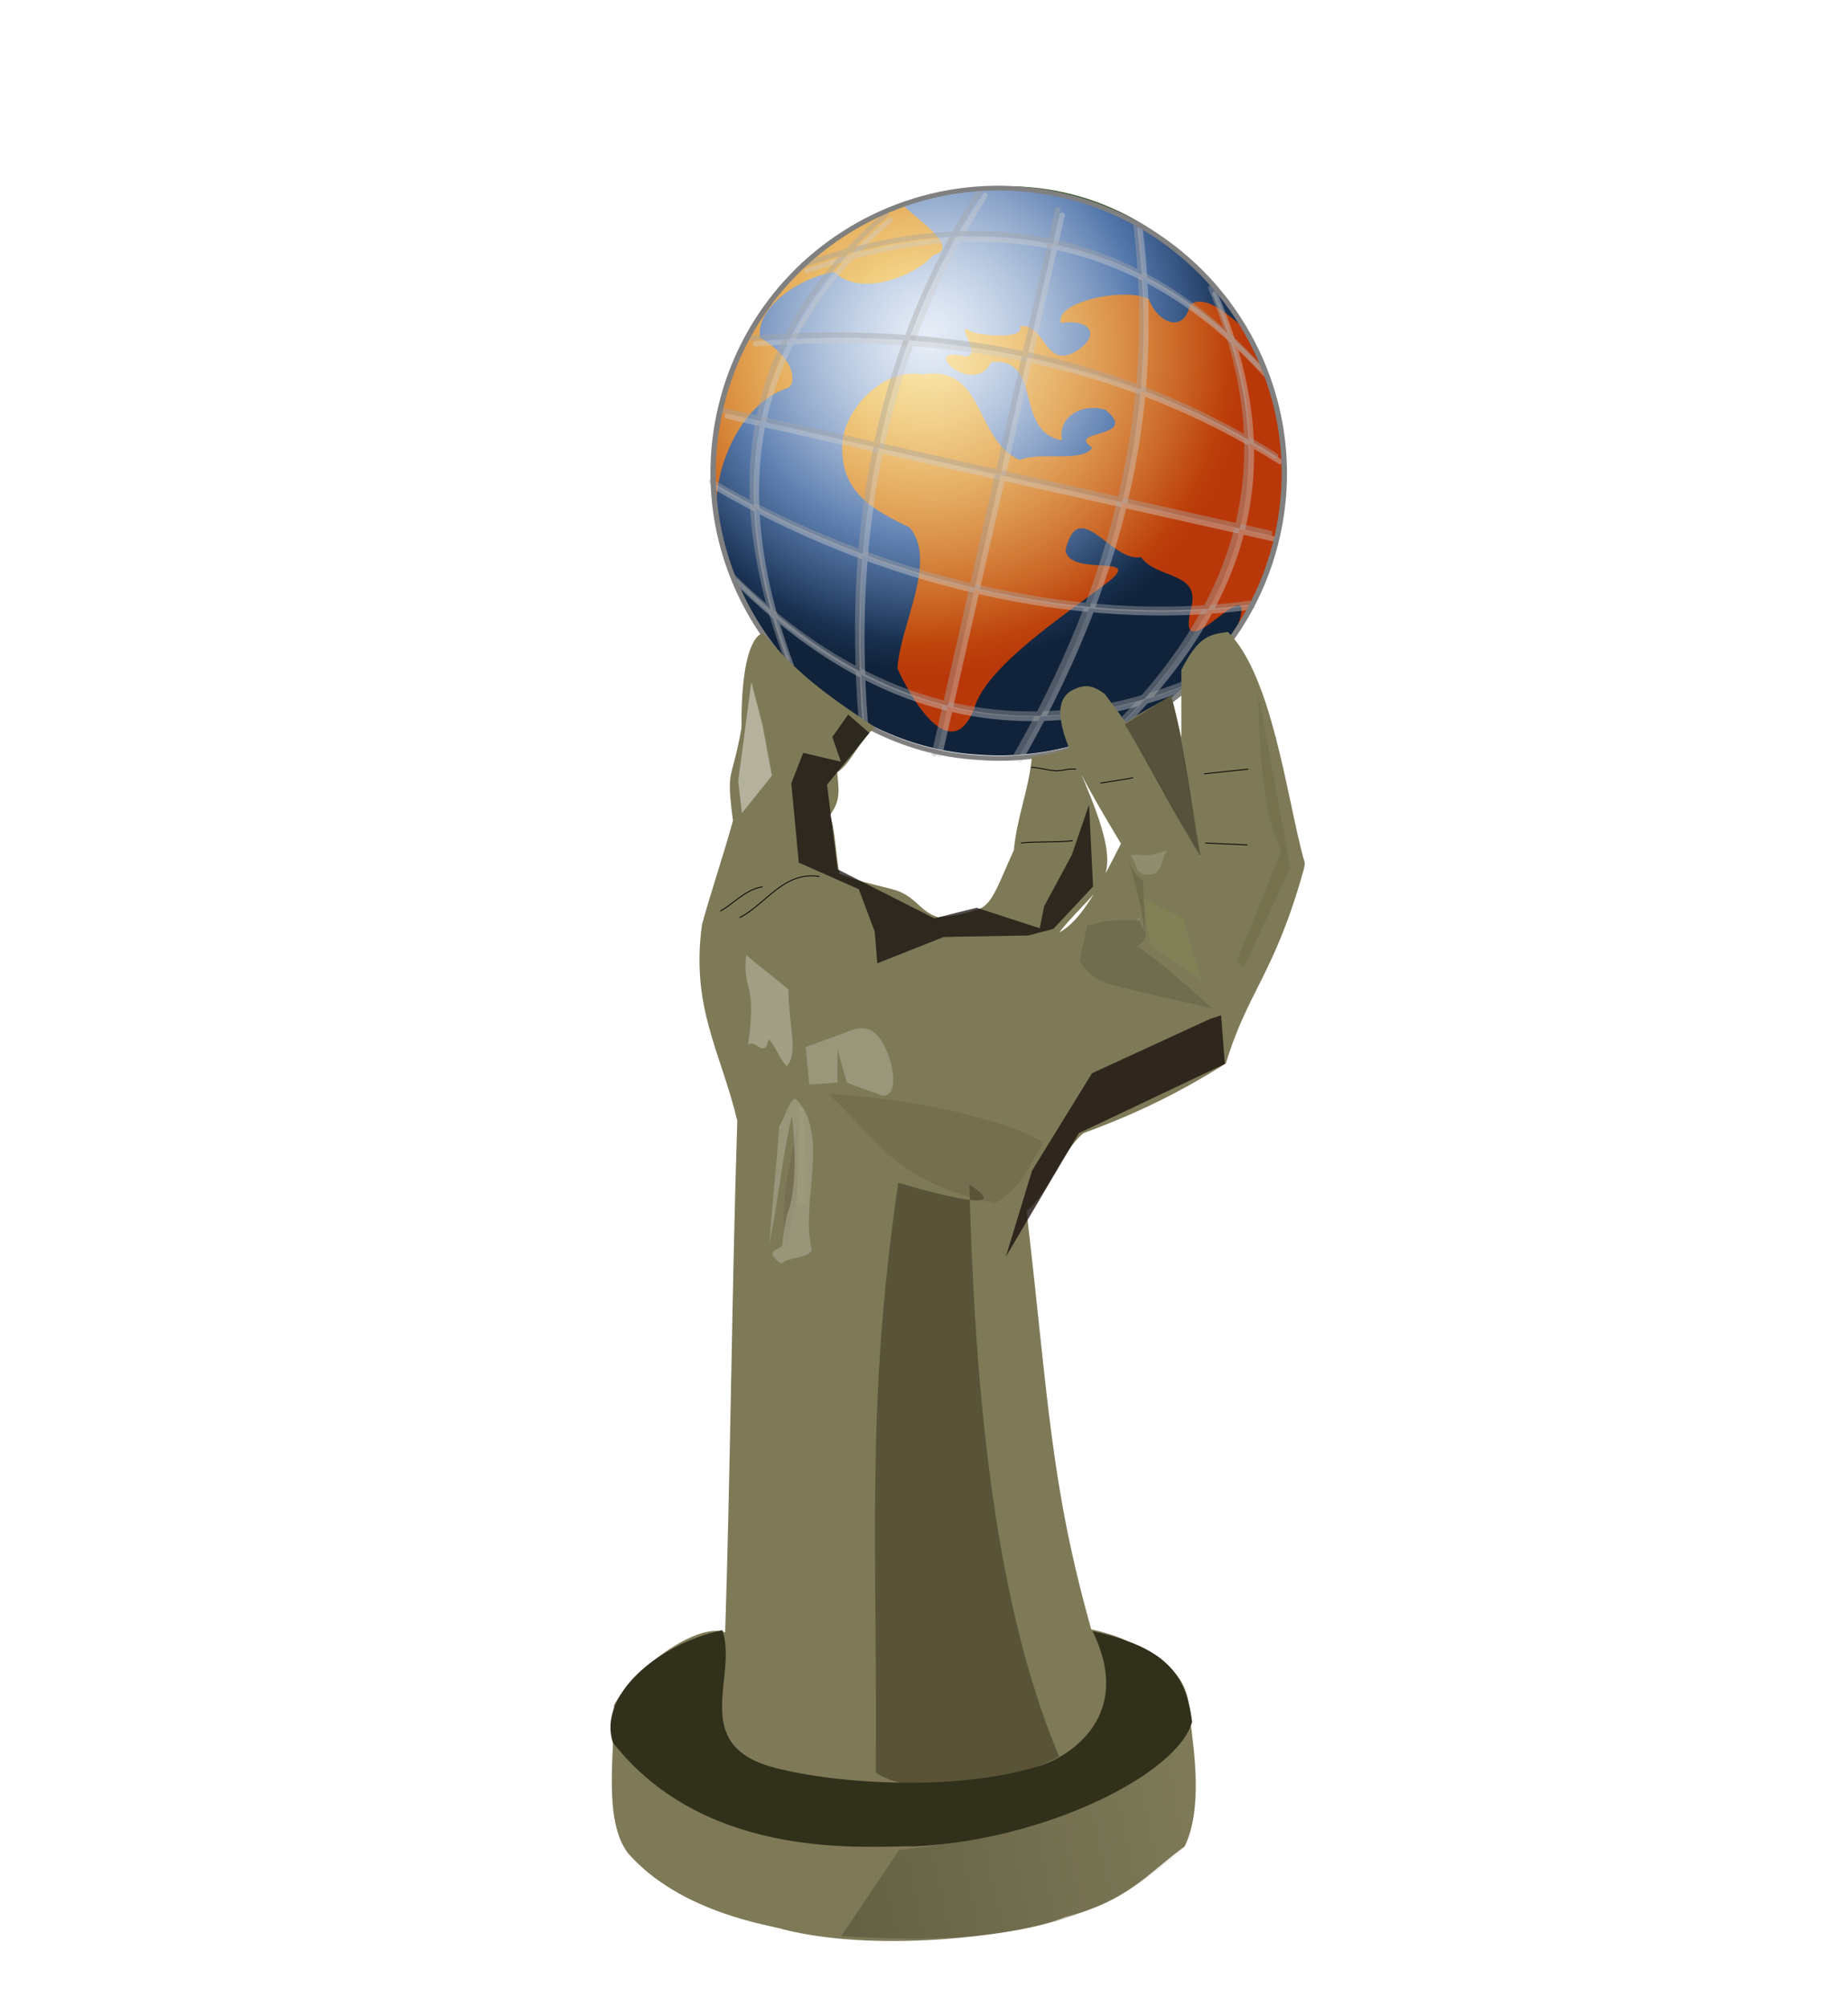 <?xml version="1.0" encoding="UTF-8" standalone="no"?>
<!-- Created with Inkscape (http://www.inkscape.org/) -->

<svg
   id="svg2536"
   sodipodi:docname="1277562570remix.svg"
   viewBox="0 0 2201.258 2390.879"
   version="1.0"
   inkscape:version="1.2.2 (b0a8486, 2022-12-01)"
   width="2201.258"
   height="2390.879"
   xmlns:inkscape="http://www.inkscape.org/namespaces/inkscape"
   xmlns:sodipodi="http://sodipodi.sourceforge.net/DTD/sodipodi-0.dtd"
   xmlns="http://www.w3.org/2000/svg"
   xmlns:svg="http://www.w3.org/2000/svg"
   xmlns:rdf="http://www.w3.org/1999/02/22-rdf-syntax-ns#"
   xmlns:cc="http://creativecommons.org/ns#"
   xmlns:dc="http://purl.org/dc/elements/1.1/">
  <sodipodi:namedview
     id="namedview73"
     bordercolor="#666666"
     inkscape:pageshadow="2"
     guidetolerance="10"
     pagecolor="#ffffff"
     gridtolerance="10"
     inkscape:window-maximized="0"
     inkscape:zoom="0.33589188"
     objecttolerance="10"
     inkscape:guide-bbox="true"
     borderopacity="1"
     inkscape:current-layer="g17865"
     inkscape:cx="1312.9225"
     inkscape:cy="1058.3763"
     inkscape:window-y="25"
     inkscape:window-x="0"
     inkscape:window-width="1652"
     showgrid="false"
     inkscape:pageopacity="0"
     inkscape:window-height="1099"
     showguides="true"
     inkscape:showpageshadow="2"
     inkscape:pagecheckerboard="0"
     inkscape:deskcolor="#d1d1d1" />
  <defs
     id="defs2538">
    <filter
       id="filter3829"
       height="1.177"
       width="1.581"
       color-interpolation-filters="sRGB"
       y="-0.089"
       x="-0.291"
       inkscape:collect="always">
      <feGaussianBlur
         id="feGaussianBlur3831"
         stdDeviation="26.581"
         inkscape:collect="always" />
    </filter>
    <filter
       id="filter3881"
       height="1.583"
       width="1.297"
       color-interpolation-filters="sRGB"
       y="-0.291"
       x="-0.148"
       inkscape:collect="always">
      <feGaussianBlur
         id="feGaussianBlur3883"
         stdDeviation="15.839"
         inkscape:collect="always" />
    </filter>
    <filter
       id="filter3889"
       height="1.345"
       width="1.381"
       color-interpolation-filters="sRGB"
       y="-0.173"
       x="-0.19"
       inkscape:collect="always">
      <feGaussianBlur
         id="feGaussianBlur3891"
         stdDeviation="20.685"
         inkscape:collect="always" />
    </filter>
    <filter
       id="filter3909"
       height="1.298"
       width="1.245"
       color-interpolation-filters="sRGB"
       y="-0.149"
       x="-0.123"
       inkscape:collect="always">
      <feGaussianBlur
         id="feGaussianBlur3911"
         stdDeviation="18.374"
         inkscape:collect="always" />
    </filter>
    <filter
       id="filter3933"
       height="1.611"
       width="3.377"
       color-interpolation-filters="sRGB"
       y="-0.306"
       x="-1.189"
       inkscape:collect="always">
      <feGaussianBlur
         id="feGaussianBlur3935"
         stdDeviation="19.873"
         inkscape:collect="always" />
    </filter>
    <filter
       id="filter3941"
       height="2.442"
       width="2.106"
       color-interpolation-filters="sRGB"
       y="-0.721"
       x="-0.553"
       inkscape:collect="always">
      <feGaussianBlur
         id="feGaussianBlur3943"
         stdDeviation="24.053"
         inkscape:collect="always" />
    </filter>
    <filter
       id="filter3945"
       height="1.877"
       width="3.067"
       color-interpolation-filters="sRGB"
       y="-0.438"
       x="-1.034"
       inkscape:collect="always">
      <feGaussianBlur
         id="feGaussianBlur3947"
         stdDeviation="24.16"
         inkscape:collect="always" />
    </filter>
    <filter
       id="filter3973"
       height="1.285"
       width="1.189"
       color-interpolation-filters="sRGB"
       y="-0.142"
       x="-0.095"
       inkscape:collect="always">
      <feGaussianBlur
         id="feGaussianBlur3975"
         stdDeviation="6.279"
         inkscape:collect="always" />
    </filter>
    <filter
       id="filter3981"
       height="1.368"
       width="1.239"
       color-interpolation-filters="sRGB"
       y="-0.184"
       x="-0.119"
       inkscape:collect="always">
      <feGaussianBlur
         id="feGaussianBlur3983"
         stdDeviation="2.162"
         inkscape:collect="always" />
    </filter>
    <filter
       id="filter4077"
       height="1.077"
       width="1.402"
       color-interpolation-filters="sRGB"
       y="-0.039"
       x="-0.201"
       inkscape:collect="always">
      <feGaussianBlur
         id="feGaussianBlur4079"
         stdDeviation="5.327"
         inkscape:collect="always" />
    </filter>
    <filter
       id="filter4147"
       height="1.399"
       width="2.506"
       color-interpolation-filters="sRGB"
       y="-0.2"
       x="-0.753"
       inkscape:collect="always">
      <feGaussianBlur
         id="feGaussianBlur4149"
         stdDeviation="16.335"
         inkscape:collect="always" />
    </filter>
    <filter
       id="filter4155"
       height="1.093"
       width="1.777"
       color-interpolation-filters="sRGB"
       y="-0.046"
       x="-0.389"
       inkscape:collect="always">
      <feGaussianBlur
         id="feGaussianBlur4157"
         stdDeviation="3.285"
         inkscape:collect="always" />
    </filter>
    <filter
       id="filter4167"
       height="1.176"
       width="2.764"
       color-interpolation-filters="sRGB"
       y="-0.088"
       x="-0.882"
       inkscape:collect="always">
      <feGaussianBlur
         id="feGaussianBlur4169"
         stdDeviation="4.345"
         inkscape:collect="always" />
    </filter>
    <filter
       id="filter4189"
       height="1.159"
       width="1.224"
       color-interpolation-filters="sRGB"
       y="-0.08"
       x="-0.112"
       inkscape:collect="always">
      <feGaussianBlur
         id="feGaussianBlur4191"
         stdDeviation="3.241"
         inkscape:collect="always" />
    </filter>
    <filter
       id="filter4373"
       height="8.618"
       width="1.32"
       color-interpolation-filters="sRGB"
       y="-3.809"
       x="-0.16"
       inkscape:collect="always">
      <feGaussianBlur
         id="feGaussianBlur4375"
         stdDeviation="3.33"
         inkscape:collect="always" />
    </filter>
    <filter
       id="filter4377"
       height="4.046"
       width="1.307"
       color-interpolation-filters="sRGB"
       y="-1.523"
       x="-0.154"
       inkscape:collect="always">
      <feGaussianBlur
         id="feGaussianBlur4379"
         stdDeviation="3.33"
         inkscape:collect="always" />
    </filter>
    <filter
       id="filter4381"
       height="3.536"
       width="1.415"
       color-interpolation-filters="sRGB"
       y="-1.268"
       x="-0.207"
       inkscape:collect="always">
      <feGaussianBlur
         id="feGaussianBlur4383"
         stdDeviation="3.33"
         inkscape:collect="always" />
    </filter>
    <filter
       id="filter4593"
       height="1.432"
       width="1.236"
       color-interpolation-filters="sRGB"
       y="-0.217"
       x="-0.12"
       inkscape:collect="always">
      <feGaussianBlur
         id="feGaussianBlur4595"
         stdDeviation="2.412"
         inkscape:collect="always" />
    </filter>
    <filter
       id="filter4597"
       height="1.251"
       width="1.125"
       color-interpolation-filters="sRGB"
       y="-0.126"
       x="-0.063"
       inkscape:collect="always">
      <feGaussianBlur
         id="feGaussianBlur4599"
         stdDeviation="2.412"
         inkscape:collect="always" />
    </filter>
    <filter
       id="filter4601"
       height="4.012"
       width="1.217"
       color-interpolation-filters="sRGB"
       y="-1.506"
       x="-0.109"
       inkscape:collect="always">
      <feGaussianBlur
         id="feGaussianBlur4603"
         stdDeviation="2.412"
         inkscape:collect="always" />
    </filter>
    <filter
       id="filter4605"
       height="5.511"
       width="1.189"
       color-interpolation-filters="sRGB"
       y="-2.256"
       x="-0.095"
       inkscape:collect="always">
      <feGaussianBlur
         id="feGaussianBlur4607"
         stdDeviation="2.412"
         inkscape:collect="always" />
    </filter>
    <filter
       id="filter4621"
       inkscape:collect="always"
       color-interpolation-filters="sRGB"
       x="-0.008"
       y="-0.022"
       width="1.016"
       height="1.044">
      <feGaussianBlur
         id="feGaussianBlur4623"
         stdDeviation="2.377"
         inkscape:collect="always" />
    </filter>
    <filter
       id="filter4635"
       inkscape:collect="always"
       color-interpolation-filters="sRGB"
       x="-0.028"
       y="-0.047"
       width="1.056"
       height="1.094">
      <feGaussianBlur
         id="feGaussianBlur4637"
         stdDeviation="4.939"
         inkscape:collect="always" />
    </filter>
    <radialGradient
       id="radialGradient3219"
       gradientUnits="userSpaceOnUse"
       cy="1189.2"
       cx="406.21"
       gradientTransform="matrix(1.455,-0.103,0.118,1.802,-328.32,-918.43)"
       r="88.939"
       inkscape:collect="always">
      <stop
         id="stop6341"
         style="stop-color:rgb(110, 159, 75)"
         offset="0" />
      <stop
         id="stop12671"
         style="stop-color:rgb(66, 95, 45)"
         offset=".5" />
      <stop
         id="stop6347"
         style="stop-color:rgb(42, 61, 29)"
         offset="1" />
    </radialGradient>
    <radialGradient
       id="radialGradient3221"
       gradientUnits="userSpaceOnUse"
       cy="495.31"
       cx="107.2"
       gradientTransform="matrix(1.15,0,0,1.15,-16.117,-74.468)"
       r="405.36"
       inkscape:collect="always">
      <stop
         id="stop13208"
         style="stop-color:rgb(242, 196, 31)"
         offset="0" />
      <stop
         id="stop2186"
         style="stop-color:rgb(185, 56, 10)"
         offset="1" />
    </radialGradient>
    <radialGradient
       id="radialGradient3223"
       gradientUnits="userSpaceOnUse"
       cy="407.22"
       cx="209.16"
       gradientTransform="matrix(2.971,0.434,-0.445,3.041,176.2,-314.49)"
       r="55.703"
       inkscape:collect="always">
      <stop
         id="stop5144"
         style="stop-color:rgb(191, 209, 235)"
         offset="0" />
      <stop
         id="stop5150"
         style="stop-color:rgb(49, 92, 155)"
         offset=".615" />
      <stop
         id="stop5146"
         style="stop-color:rgb(17, 35, 58)"
         offset="1" />
    </radialGradient>
    <radialGradient
       id="radialGradient3225"
       gradientUnits="userSpaceOnUse"
       cy="504.9"
       cx="136.15"
       r="406.37"
       inkscape:collect="always">
      <stop
         id="stop4439"
         style="stop-color:rgb(255, 255, 255);stop-opacity:.856"
         offset="0" />
      <stop
         id="stop4441"
         style="stop-color:rgb(255, 255, 255);stop-opacity:0"
         offset="1" />
    </radialGradient>
    <linearGradient
       id="linearGradient3227"
       y2="26.694"
       gradientUnits="userSpaceOnUse"
       x2="126.51"
       y1="146.32"
       x1="184.95"
       inkscape:collect="always">
      <stop
         id="stop3989"
         style="stop-color:#605c40"
         offset="0" />
      <stop
         id="stop3991"
         style="stop-color:#000000;stop-opacity:0"
         offset="1" />
    </linearGradient>
    <linearGradient
       id="linearGradient3253"
       y2="1347.3"
       gradientUnits="userSpaceOnUse"
       x2="192.34"
       y1="1434.3"
       x1="-246.66"
       inkscape:collect="always">
      <stop
         id="stop4641"
         style="stop-color:#636043"
         offset="0" />
      <stop
         id="stop4643"
         style="stop-color:#636043;stop-opacity:0"
         offset="1" />
    </linearGradient>
  </defs>
  <g
     id="layer1"
     transform="translate(2659.286,992.927)">
    <g
       id="g21703"
       transform="translate(-179.08,122.65)">
      <g
         id="g3036">
        <g
           id="g21684"
           transform="translate(384.66,12.612)">
          <g
             id="g21676"
             transform="translate(-2509.7,-12.612)" />
        </g>
        <g
           id="g3137">
          <g
             id="g17865">
            <g
               id="g18368">
              <g
                 id="layer1-5"
                 inkscape:label="Calque 1"
                 transform="matrix(4.389,0,0,4.389,-2215.8,-3617.7)">
                <g
                   id="g43078"
                   transform="matrix(1.679,0.364,-0.319,1.472,-1552.1,-151.1)">
                  <ellipse
                     id="path5452"
                     style="color:#000000;fill:url(#radialGradient3219);fill-rule:evenodd"
                     transform="matrix(0.48,0.004,-0.004,0.462,899.32,-259.24)"
                     cx="444.694"
                     cy="1211.545"
                     rx="88.939"
                     ry="110.207" />
                  <g
                     id="g22959"
                     inkscape:label="skins"
                     transform="matrix(0.279,0,0,0.316,929.85,95.754)">
                    <g
                       id="g3528"
                       transform="matrix(0.691,0,0,0.691,194.65,226.2)">
                      <circle
                         id="path1307"
                         style="color:#000000;fill:url(#radialGradient3221);fill-rule:evenodd"
                         transform="matrix(0.595,0,0,0.595,484.35,236.16)"
                         cx="261.429"
                         cy="648.076"
                         r="392.857" />
                      <g
                         id="layer7"
                         inkscape:label="titre 3"
                         transform="matrix(1.649,0,0,1.652,-456.96,-1157.1)">
                        <path
                           id="path2495"
                           sodipodi:nodetypes="cccccccccccccccccccccccccccccccc"
                           style="color:#000000;fill:url(#radialGradient3223)"
                           d="m 685.8,936.86 c -32.768,-4.934 -67.112,2.382 -95.157,19.988 6.701,4.752 33.48,14.657 20.051,21.246 -7.403,13.032 -31.399,28.257 -46.29,18.685 -14.856,5.588 -34.575,24.601 -29.29,39.878 20.027,6.571 22.772,18.992 18.783,21.738 -22.066,12.792 -27.578,49.413 -21.041,68.641 21.704,60.547 88.296,100.18 151.87,90.166 50.254,-6.587 95.211,-42.472 112.8,-90.005 4.084,-34.894 -25.024,31.071 -24.508,-2.95 1.654,-20.643 -19.404,-11.289 -29.669,-20.722 -13.897,5.9 -36.741,-23.887 -37.425,4.502 4.814,13.797 42.443,-9.063 21.448,14.094 -13.702,16.35 -48.527,51.77 -49.139,73.467 -5.545,30.709 -32.516,0.312 -41.464,-11.963 -3.378,-21.772 8.398,-56.416 -8.886,-70.104 -20.697,-4.946 -38.256,-10.247 -41.784,-35.149 -1.605,-17.636 13.265,-40.543 31.907,-40.918 29.407,-11.385 31.701,26.079 56.134,31.498 9.186,-6.502 30.532,-5.087 34.005,-13.701 -15.559,-5.963 23.094,-9.56 2.295,-19.906 -12.408,-0.92 -22.369,8.826 -17.768,19.529 -24.579,0.932 -17.629,-38.795 -42.661,-30.71 -4.426,19.586 -38.183,-0.728 -13.071,-0.014 9.073,-2.034 -10.842,-16.898 0.665,-12.675 5.899,0.813 26.989,-2.193 22.576,-7.852 12.271,-4.674 16.916,20.014 30.909,5.297 10.256,-11.414 -0.249,-15.874 -11.221,-11.206 -5.69,-9.567 27.497,-24.632 40.242,-20.947 5.862,10.212 20.562,13.777 20.452,-1.485 9.227,-11.697 39.615,16.322 20.551,-2.475 -20.72,-19.224 -47.327,-31.948 -75.312,-35.949 z" />
                      </g>
                      <circle
                         id="path2653"
                         style="color:#000000;opacity:0.76;fill:url(#radialGradient3225);fill-rule:evenodd"
                         transform="matrix(0.595,0,0,0.595,484.35,236.16)"
                         cx="261.429"
                         cy="648.076"
                         r="392.857" />
                    </g>
                  </g>
                  <g
                     id="g13579"
                     style="opacity:0.418;fill:none;stroke:#cccccc;stroke-width:1.841"
                     transform="matrix(0.462,0.004,-0.004,0.454,776.26,-251.83)">
                    <path
                       id="path13581"
                       sodipodi:nodetypes="cc"
                       style="fill:none;stroke:#cccccc;stroke-width:1.841;stroke-linecap:round;stroke-linejoin:round"
                       d="m 729.29,1110.8 0.051,219.65" />
                    <path
                       id="path13583"
                       sodipodi:nodetypes="cc"
                       style="fill:none;stroke:#cccccc;stroke-width:1.841;stroke-linecap:round;stroke-linejoin:round"
                       d="m 702.14,1109.8 c -21.879,69.77 -19.623,141.56 0.133,215.36" />
                    <path
                       id="path13585"
                       sodipodi:nodetypes="cc"
                       style="fill:none;stroke:#cccccc;stroke-width:1.841;stroke-linecap:round;stroke-linejoin:round"
                       d="m 756.3,1109.4 c 21.961,70.046 19.796,142.08 0.139,216.12" />
                    <path
                       id="path13587"
                       sodipodi:nodetypes="cc"
                       style="fill:none;stroke:#cccccc;stroke-width:1.841;stroke-linecap:round;stroke-linejoin:round"
                       d="m 672.38,1127.6 c -37.601,59.223 -34.644,118.61 0.739,181.24" />
                    <path
                       id="path13589"
                       sodipodi:nodetypes="cc"
                       style="fill:none;stroke:#cccccc;stroke-width:1.841;stroke-linecap:round;stroke-linejoin:round"
                       d="m 786.22,1128 c 37.589,59.722 34.594,117.32 -0.769,180.47" />
                    <g
                       id="g13591"
                       style="fill:none;stroke:#cccccc;stroke-width:1.854"
                       transform="matrix(0,1.125,-0.878,0,1797.6,397.4)">
                      <path
                         id="path13593"
                         style="fill:none;stroke:#cccccc;stroke-width:1.854;stroke-linecap:round;stroke-linejoin:round"
                         d="m 729.26,1108.3 0.049,218.39" />
                      <path
                         id="path13595"
                         sodipodi:nodetypes="cc"
                         style="fill:none;stroke:#cccccc;stroke-width:1.854;stroke-linecap:round;stroke-linejoin:round"
                         d="m 702.19,1112.7 c -21.962,67.882 -19.724,137.73 0.063,209.53" />
                      <path
                         id="path13597"
                         sodipodi:nodetypes="cc"
                         style="fill:none;stroke:#cccccc;stroke-width:1.854;stroke-linecap:round;stroke-linejoin:round"
                         d="m 754.24,1110.5 c 22.065,64.865 20.268,145.72 0.429,214.31" />
                      <path
                         id="path13599"
                         sodipodi:nodetypes="cc"
                         style="fill:none;stroke:#cccccc;stroke-width:1.854;stroke-linecap:round;stroke-linejoin:round"
                         d="m 673.12,1126.1 c -37.601,59.223 -35.383,120.15 0,182.77" />
                      <path
                         id="path13601"
                         sodipodi:nodetypes="cc"
                         style="fill:none;stroke:#cccccc;stroke-width:1.854;stroke-linecap:round;stroke-linejoin:round"
                         d="m 785.45,1126.1 c 37.601,59.223 35.383,120.15 0,182.77" />
                    </g>
                  </g>
                  <g
                     id="g3228">
                    <g
                       id="g6375"
                       style="opacity:0.418;fill:none;stroke:#a4a4a4;stroke-width:1.841"
                       transform="matrix(0.462,0.004,-0.004,0.454,775.42,-252.67)">
                      <path
                         id="path22979"
                         sodipodi:nodetypes="cc"
                         style="fill:none;stroke:#a4a4a4;stroke-width:1.841;stroke-linecap:round;stroke-linejoin:round"
                         d="m 729.29,1110.8 0.068,221.68" />
                      <path
                         id="path6348"
                         sodipodi:nodetypes="cc"
                         style="fill:none;stroke:#a4a4a4;stroke-width:1.841;stroke-linecap:round;stroke-linejoin:round"
                         d="m 702.14,1109.8 c -21.879,69.77 -19.623,141.56 0.133,215.36" />
                      <path
                         id="path6350"
                         sodipodi:nodetypes="cc"
                         style="fill:none;stroke:#a4a4a4;stroke-width:1.841;stroke-linecap:round;stroke-linejoin:round"
                         d="m 756.3,1109.4 c 21.961,70.046 19.99,142.85 0.333,216.89" />
                      <path
                         id="path6352"
                         sodipodi:nodetypes="cc"
                         style="fill:none;stroke:#a4a4a4;stroke-width:1.841;stroke-linecap:round;stroke-linejoin:round"
                         d="m 672.38,1127.6 c -37.601,59.223 -34.644,118.61 0.739,181.24" />
                      <path
                         id="path6354"
                         sodipodi:nodetypes="cc"
                         style="fill:none;stroke:#a4a4a4;stroke-width:1.841;stroke-linecap:round;stroke-linejoin:round"
                         d="m 786.22,1128 c 37.589,59.722 34.609,119.24 -0.754,182.38" />
                      <g
                         id="g6367"
                         style="fill:none;stroke:#a4a4a4;stroke-width:1.854"
                         transform="matrix(0,1.125,-0.878,0,1797.6,397.4)">
                        <path
                           id="path6356"
                           style="fill:none;stroke:#a4a4a4;stroke-width:1.854;stroke-linecap:round;stroke-linejoin:round"
                           d="m 729.26,1108.3 0.049,218.39" />
                        <path
                           id="path6358"
                           sodipodi:nodetypes="cc"
                           style="fill:none;stroke:#a4a4a4;stroke-width:1.854;stroke-linecap:round;stroke-linejoin:round"
                           d="m 702.19,1112.7 c -21.962,67.882 -19.724,137.73 0.063,209.53" />
                        <path
                           id="path6360"
                           sodipodi:nodetypes="cc"
                           style="fill:none;stroke:#a4a4a4;stroke-width:1.854;stroke-linecap:round;stroke-linejoin:round"
                           d="m 754.91,1109.9 c 22.065,64.865 19.592,146.37 -0.247,214.96" />
                        <path
                           id="path6362"
                           sodipodi:nodetypes="cc"
                           style="fill:none;stroke:#a4a4a4;stroke-width:1.854;stroke-linecap:round;stroke-linejoin:round"
                           d="m 673.12,1126.1 c -37.601,59.223 -35.383,120.15 0,182.77" />
                        <path
                           id="path6364"
                           sodipodi:nodetypes="cc"
                           style="fill:none;stroke:#a4a4a4;stroke-width:1.854;stroke-linecap:round;stroke-linejoin:round"
                           d="m 785.78,1125 c 37.601,59.223 35.05,121.22 -0.333,183.84" />
                      </g>
                    </g>
                  </g>
                  <path
                     id="path50675"
                     style="color:#000000;fill:none;stroke:#808080;stroke-width:0.844;stroke-linecap:round;stroke-linejoin:round"
                     d="m 1107.6,251.93 c -0.099,0 -0.199,0.008 -0.299,0.009 -0.33,0.002 -0.663,0.007 -0.992,0.018 -24.31,0.776 -43.831,23.468 -43.831,51.327 0,23.773 14.221,43.784 33.496,49.626 0.179,0.054 0.355,0.116 0.536,0.167 5.615,1.688 11.513,2.137 17.332,1.092 3.905,-0.584 7.708,-1.81 11.309,-3.568 0.085,-0.041 0.17,-0.082 0.255,-0.123 0.065,-0.032 0.129,-0.065 0.193,-0.097 0.368,-0.182 0.735,-0.371 1.097,-0.564 0.027,-0.014 0.053,-0.03 0.079,-0.044 0.015,-0.008 0.029,-0.018 0.044,-0.026 15.299,-8.221 25.893,-25.939 25.893,-46.464 0,-14.936 -5.615,-28.381 -14.566,-37.768 -0.207,-0.217 -0.413,-0.431 -0.623,-0.643 -0.135,-0.138 -0.267,-0.278 -0.404,-0.414 -0.076,-0.075 -0.152,-0.146 -0.228,-0.22 -0.197,-0.193 -0.397,-0.384 -0.597,-0.573 -0.017,-0.016 -0.036,-0.029 -0.053,-0.044 -0.052,-0.049 -0.106,-0.093 -0.158,-0.141 -0.487,-0.454 -0.98,-0.9 -1.484,-1.33 -0.01,-0.005 -0.011,-0.012 -0.018,-0.018 -0.112,-0.095 -0.221,-0.188 -0.334,-0.282 -0.177,-0.148 -0.357,-0.295 -0.536,-0.44 -0.05,-0.041 -0.099,-0.083 -0.149,-0.123 -0.246,-0.198 -0.497,-0.389 -0.746,-0.581 -0.216,-0.167 -0.43,-0.331 -0.65,-0.493 -0.085,-0.063 -0.169,-0.122 -0.255,-0.185 -0.309,-0.226 -0.617,-0.444 -0.931,-0.661 -0.307,-0.213 -0.619,-0.421 -0.931,-0.626 -0.012,-0.008 -0.023,-0.018 -0.035,-0.026 -0.303,-0.198 -0.614,-0.391 -0.922,-0.581 -0.321,-0.198 -0.641,-0.392 -0.966,-0.581 -0.323,-0.188 -0.648,-0.376 -0.975,-0.555 -0.041,-0.023 -0.082,-0.048 -0.123,-0.07 -0.288,-0.157 -0.578,-0.308 -0.869,-0.458 -0.321,-0.165 -0.642,-0.319 -0.966,-0.476 -0.015,-0.007 -0.029,-0.019 -0.044,-0.026 -0.143,-0.069 -0.287,-0.136 -0.43,-0.203 -0.196,-0.092 -0.392,-0.185 -0.588,-0.273 -0.065,-0.029 -0.128,-0.059 -0.193,-0.088 -0.276,-0.122 -0.556,-0.236 -0.834,-0.352 -0.319,-0.133 -0.636,-0.263 -0.957,-0.388 -0.029,-0.011 -0.058,-0.024 -0.088,-0.035 -0.166,-0.064 -0.334,-0.123 -0.5,-0.185 -0.185,-0.069 -0.367,-0.137 -0.553,-0.203 -0.082,-0.029 -0.164,-0.059 -0.246,-0.088 -0.271,-0.094 -0.544,-0.185 -0.817,-0.273 -0.267,-0.086 -0.538,-0.174 -0.808,-0.256 -0.091,-0.027 -0.181,-0.053 -0.272,-0.079 -0.181,-0.053 -0.362,-0.099 -0.544,-0.15 -0.179,-0.05 -0.356,-0.103 -0.536,-0.15 -0.093,-0.025 -0.188,-0.047 -0.281,-0.07 -0.271,-0.069 -0.544,-0.14 -0.817,-0.203 0,-6.4e-4 -0.01,6.6e-4 -0.01,0 -0.067,-0.016 -0.135,-0.029 -0.202,-0.044 -0.284,-0.064 -0.567,-0.127 -0.852,-0.185 -0.015,-0.003 -0.029,-0.006 -0.044,-0.009 -0.186,-0.038 -0.375,-0.07 -0.562,-0.106 -0.278,-0.052 -0.555,-0.103 -0.834,-0.15 -0.282,-0.048 -0.56,-0.09 -0.843,-0.132 -0.044,-0.006 -0.088,-0.011 -0.132,-0.018 -0.332,-0.048 -0.668,-0.093 -1.001,-0.132 -0.38,-0.045 -0.761,-0.081 -1.141,-0.115 -0.268,-0.023 -0.538,-0.044 -0.808,-0.062 -0.291,-0.019 -0.585,-0.031 -0.878,-0.044 -0.038,-0.002 -0.076,-0.007 -0.114,-0.009 -0.17,-0.007 -0.339,-0.013 -0.509,-0.018 -0.193,-0.006 -0.386,-0.006 -0.58,-0.009 -0.194,-0.003 -0.385,-0.009 -0.58,-0.009 z" />
                </g>
              </g>
              <path
                 id="path2897"
                 sodipodi:nodetypes="ccccccccccccscscccccsscccccccccccccccccccccc"
                 style="fill:#7e7a58"
                 transform="translate(-2125.1)"
                 d="m 392.78,1091.6 c -30.034,-40.096 -15.479,-120.32 -16.53,-176.02 21.846,-41.243 97.2,-99.207 132.42,-86.943 6.306,-192.33 8.153,-416.98 14.459,-609.31 -19.968,-83.027 -55.543,-134.84 -42.07,-233.47 11.561,-42.039 25.351,-81.849 36.912,-123.89 -8.504,-65.097 -1.403,-44.359 10.158,-110.57 -0.701,-84.528 14.204,-109.98 25.764,-113.13 42.167,52.263 90.185,83.624 134.02,112.76 -16.816,10.51 -28.894,42.757 -45.709,53.266 1.051,17.867 5.725,32.668 -9.109,51.37 6.353,12.021 7.505,48.895 11.721,69.556 28.376,10.51 26.768,9.047 62.277,18.153 28.83,7.392 31.826,26.039 55.43,33.742 21.141,-2.21 30.574,-3.868 48.505,-10.006 16.674,-5.708 23.974,-32.173 41.465,-69.915 4.204,-42.039 17.475,-69.763 21.679,-111.801 8.408,0 34.855,-5.301 44.554,-10.726 76.766,169.35 43.841,150.409 -12.186,220.429 47.215,-23.997 83.473,-148.89 121.31,-180.42 2.268,3.276 -63.175,-52.99 -44.262,-67.616 17.328,-13.401 45.91,-26.834 55.481,-33.074 4.233,-2.76 32.354,148.472 37.245,155.542 -12.612,27.325 -66.492,90.394 -79.103,117.72 16.816,-29.427 1.304,-7.02 18.12,-36.447 -45.753,-87.207 -142.62,-215.51 -94.205,-243.7 17.057,-8.97 25.774,-5.971 39.491,3.694 81.552,106.6 119.33,191.3 168.09,342.43 -49.133,-139.25 -62.997,-163.76 -76.659,-228.92 v -141.88 c 20.011,-39.439 32.747,-42.342 55.447,-45.288 52.781,51.977 69.964,196.092 90.107,269.983 2.094,4.791 1.504,8.455 0.252,12.952 -34.56,124.141 -66.892,145.215 -92.748,231.055 -53.6,33.631 -102.74,58.345 -169.72,83.058 -26.274,22.07 -41.401,70.894 -67.676,92.965 26.402,227.3 28.28,324.18 76.976,497.97 30.988,6.847 50.829,15.923 53.949,23.885 10.923,2.929 63.091,20.349 62.867,75.67 5.956,45.256 16.371,113.92 -5.541,159.18 -45.128,32.516 -66.847,65.033 -143.19,84.173 -41.809,19.05 -214.57,44.546 -334.4,14.65 -12.45,-4.712 -121.88,-18.342 -185.61,-91.052 z" />
              <path
                 id="path3747"
                 d="m -351.76,302.16 c -4.459,46.075 13.153,29.092 2.388,106.7 8.175,-5.202 13.196,8.513 21.371,3.311 0,0 3.153,-9.459 3.153,-9.459 8.175,7.431 13.196,24.322 21.371,31.753 14.931,-15.087 1.486,-53.821 2.229,-90.979 -12.634,-11.147 -37.879,-30.177 -50.512,-41.324 z"
                 sodipodi:nodetypes="ccccccc"
                 style="opacity:0.522;fill:#fffffb;filter:url(#filter3945)"
                 transform="translate(-1239.7,-280.3)" />
              <path
                 id="path3749"
                 d="m -280.91,411.9 4.459,44.589 33.442,-2.229 v -40.13 l 11.147,40.13 38.395,14.142 c 27.929,10.287 17.486,-50.656 -3.423,-71.837 -14.106,-14.289 -34.972,-2.5 -34.972,-2.5 l -49.048,17.836 z"
                 sodipodi:nodetypes="cccccsscc"
                 style="opacity:0.456;fill:#fefefb;filter:url(#filter3941)"
                 transform="translate(-1239.7,-280.3)" />
              <path
                 id="path3751"
                 d="m -345.57,-22.842 -15.606,118.16 4.459,37.901 35.671,-44.589 -11.147,-60.195 -13.377,-51.277 z"
                 style="opacity:0.645;fill:#fffffe;filter:url(#filter3933)"
                 transform="translate(-1239.7,-280.3)" />
              <path
                 id="path3753"
                 d="m 200.65,378.46 -140.46,64.654 -71.343,115.93 -31.212,102.55 86.949,-147.14 173.9,-82.49 -4.459,-57.966 -13.377,4.459 z"
                 style="opacity:0.895;fill:#1e130f;filter:url(#filter3889)"
                 transform="translate(-1239.7,-280.3)" />
              <path
                 id="path3755"
                 d="m -230.16,15.765 -18.918,26.8 10.191,29.412 -44.873,-10.494 -14.188,36.259 8.918,94.476 71.482,31.641 18.918,50.447 3.153,37.835 78.823,-31.259 17.117,-0.462 83.777,-1.385 29.953,-7.882 47.294,-50.447 -4.729,-97.741 -20.494,59.906 -33.106,61.482 -5.158,26.068 -75.241,-24.491 -50.447,12.612 -115.08,-58.329 -12.612,-100.89 50.447,-61.482 -25.223,-22.07 z"
                 sodipodi:nodetypes="cccccccccccccccccccccccc"
                 style="opacity:0.86;fill:#130f0c;filter:url(#filter3909)"
                 transform="translate(-1239.7,-280.3)" />
              <path
                 id="path3797"
                 sodipodi:nodetypes="ccccc"
                 style="opacity:0.754;fill:#3d381e;filter:url(#filter3829)"
                 transform="translate(-1239.7,-280.3)"
                 d="m -170.55,573.54 c -39.324,267.36 -24.577,433.73 -26.753,702.28 36.043,27.497 145.66,21.551 218.49,-18.95 -86.577,-202.88 -101.81,-493.82 -107.01,-681.1 56.129,36.413 -40.606,10.923 -84.719,-2.229 z" />
              <path
                 id="path3799"
                 d="m -254.16,467.64 c 58.874,53.448 78.534,105.08 198.98,130.42 32.513,-20.437 38.83,-41.988 57.408,-72.457 -47.005,-29.91 -172.04,-54.25 -256.39,-57.96 z"
                 sodipodi:nodetypes="cccc"
                 style="opacity:0.513;fill:#5a5037;filter:url(#filter3881)"
                 transform="translate(-1239.7,-280.3)" />
              <path
                 id="path3949"
                 d="m 106.46,183.38 c 7.317,11.004 4.845,19.851 16.164,22.852 23.781,3.158 18.021,-18.207 27.311,-27.868 -8.668,0.578 -15.077,5.199 -26.333,5.307 -6.167,0.059 -5.676,-1.66 -17.141,-0.29 z"
                 sodipodi:nodetypes="cccsc"
                 style="opacity:0.855;fill:#979376;filter:url(#filter3981)"
                 transform="translate(-1239.7,-280.3)" />
              <path
                 id="path3951"
                 d="m 70.228,97.548 34.557,-5.574 c 1.486,-0.372 2.973,-0.743 4.459,-1.115"
                 sodipodi:nodetypes="ccc"
                 style="fill:none;stroke:#000000;stroke-width:1px;filter:url(#filter4381)"
                 transform="translate(-1239.7,-280.3)" />
              <path
                 id="path3953"
                 d="m -24.524,168.89 c 19.322,-2.229 42.545,-0.557 61.867,-2.787"
                 sodipodi:nodetypes="cc"
                 style="fill:none;stroke:#000000;stroke-width:1px;filter:url(#filter4605)"
                 transform="translate(-1239.7,-280.3)" />
              <path
                 id="path3955"
                 d="m -12.262,78.598 c 10.02,0.455 19.483,3.698 29.503,4.153 6.329,0.288 13.215,-2.211 19.544,-1.924 1.486,0 2.973,-10e-7 4.459,-10e-7"
                 sodipodi:nodetypes="csccc"
                 style="fill:none;stroke:#000000;stroke-width:1px;filter:url(#filter4601)"
                 transform="translate(-1239.7,-280.3)" />
              <path
                 id="path3957"
                 d="m 195.08,168.89 c 16.721,0.743 33.442,1.486 50.163,2.229"
                 sodipodi:nodetypes="cc"
                 style="fill:none;stroke:#000000;stroke-width:1px;filter:url(#filter4373)"
                 transform="translate(-1239.7,-280.3)" />
              <path
                 id="path3959"
                 d="m 193.96,86.401 c 17.464,-1.858 34.928,-3.716 52.392,-5.574"
                 sodipodi:nodetypes="cc"
                 style="fill:none;stroke:#000000;stroke-width:1px;filter:url(#filter4377)"
                 transform="translate(-1239.7,-280.3)" />
              <path
                 id="path3961"
                 d="m -359.5,257.79 c 31.677,-16.349 52.764,-55.829 95.03,-49.048"
                 sodipodi:nodetypes="cc"
                 style="fill:none;stroke:#000000;stroke-width:1px;filter:url(#filter4597)"
                 transform="translate(-1239.7,-280.3)" />
              <path
                 id="path3963"
                 d="m -382.63,249.99 c 16.256,-8.918 30.562,-26.196 50.441,-28.983"
                 sodipodi:nodetypes="cc"
                 style="fill:none;stroke:#000000;stroke-width:1px;filter:url(#filter4593)"
                 transform="translate(-1239.7,-280.3)" />
              <path
                 id="path3965"
                 d="m 257.5,-13.924 c 3.158,68.184 3.53,136.37 27.868,192.85 l -52.392,129.31 c 2.601,2.973 5.202,5.945 7.803,8.918 18.579,-39.387 37.158,-78.774 55.736,-118.16 -13.01,-70.98 -26.01,-141.95 -39.02,-212.92 z"
                 sodipodi:nodetypes="cccccc"
                 style="fill:#76724e;filter:url(#filter4077)"
                 transform="translate(-1239.7,-280.3)" />
              <path
                 id="path3967"
                 d="m 116.91,260.95 c -52.486,-0.889 -42.495,2.702 -62.56,6.418 l -8.918,42.36 c 18.759,26.113 31.212,25.426 46.819,30.256 37.158,9.661 75.103,16.957 112.26,26.618 -26.573,-23.59 -60.24,-54.273 -89.966,-74.71 20.494,-16.62 2.365,-19.051 2.365,-30.942 z"
                 sodipodi:nodetypes="ccccccc"
                 style="opacity:0.785;fill:#686548;filter:url(#filter3973)"
                 transform="translate(-1239.7,-280.3)" />
              <path
                 id="path3985"
                 d="m 154.49,-7.094 c -18.91,12.612 -36.26,22.07 -55.173,34.682 29.423,47.294 58.653,105.42 89.663,155.87 -10.51,-59.9 -20.04,-133.8 -34.49,-190.55 z"
                 sodipodi:nodetypes="cccc"
                 style="fill:#56523c;stroke:url(#linearGradient3227);stroke-width:1px"
                 transform="translate(-1239.7,-280.3)" />
              <path
                 id="path3995"
                 d="m 103.67,190.63 c 10.776,32.977 17.092,61.774 20.622,94.752 -1.115,-23.967 -2.229,-47.933 -3.344,-71.9 -7.989,-4.83 -12.355,-13.284 -17.278,-22.852 z"
                 sodipodi:nodetypes="cccc"
                 style="fill:#706c4c"
                 transform="translate(-1239.7,-280.3)" />
              <path
                 id="path4081"
                 sodipodi:nodetypes="cccc"
                 style="opacity:0.877;fill:#746d4f;filter:url(#filter4155)"
                 transform="translate(-2125.1)"
                 d="m 581.86,369.21 c -11.85,-64.47 10.86,-113.59 16.56,-170.26 l 0.355,86.433 -16.908,83.825 z" />
              <path
                 id="path4085"
                 d="m -288.49,483.19 -2.365,112.72 11.823,5.518 -4.729,-117.45 -4.729,-0.788 z"
                 style="opacity:0.961;fill:#87875f;filter:url(#filter4167)"
                 transform="translate(-1239.7,-280.3)" />
              <path
                 id="path4083"
                 sodipodi:nodetypes="ccsscsccsc"
                 style="opacity:0.776;fill:#aaa88f;filter:url(#filter4147)"
                 transform="translate(-2125.1)"
                 d="m 561.37,365.27 c 3.678,-50.447 8.145,-89.07 11.823,-139.52 6.831,-10.51 14.352,-37.958 20.494,-31.529 39.737,41.596 4.971,121.66 17.735,176.17 2.972,12.691 -25.749,10.116 -36.259,19.312 -23.023,-18.186 0.941,-15.657 1.663,-22.893 2.142,-21.475 5.833,-36.769 5.833,-36.769 0.152,0 15.231,-30.819 5.51,-116.9 -4.63,21.016 -7.942,39.303 -10.75,56.438 -5.319,32.458 -8.827,60.782 -16.05,95.69 z" />
              <path
                 id="path4171"
                 d="m 121.39,234.89 7.882,55.176 61.482,42.564 -22.07,-74.094 -47.294,-23.647 z"
                 style="fill:#828056;filter:url(#filter4189)"
                 transform="translate(-1239.7,-280.3)" />
              <path
                 id="path4629"
                 d="m -169.44,1368.3 c -23.038,34.185 -46.075,68.37 -69.113,102.55 219.97,14.12 319,-24.431 409.1,-105.62 16.814,-34.185 16.628,-90.943 7.524,-144.36 -118.16,79.517 -149.09,125.87 -347.52,147.42 z"
                 sodipodi:nodetypes="ccccc"
                 style="fill:url(#linearGradient3253);filter:url(#filter4635)"
                 transform="translate(-1239.7,-280.3)" />
              <path
                 id="path3741"
                 d="m -380.12,1106.4 c 18.765,54.064 -38.272,133.77 56.294,162.19 65.776,19.111 215.36,32.456 321.65,-0.456 34.521,-10.69 113.3,-59.133 62.931,-160.62 86.391,19.322 111.47,49.791 118.72,108.13 -17.464,62.796 -176.5,141.2 -329.96,148.26 -49.791,-1.115 -246.73,21.18 -360.06,-123.73 -17.72,-55.009 51.122,-116.5 130.42,-133.77 z"
                 sodipodi:nodetypes="ccsccccc"
                 style="fill:#31301b;filter:url(#filter4621)"
                 transform="translate(-1239.7,-280.3)" />
            </g>
          </g>
        </g>
      </g>
    </g>
  </g>
</svg>
